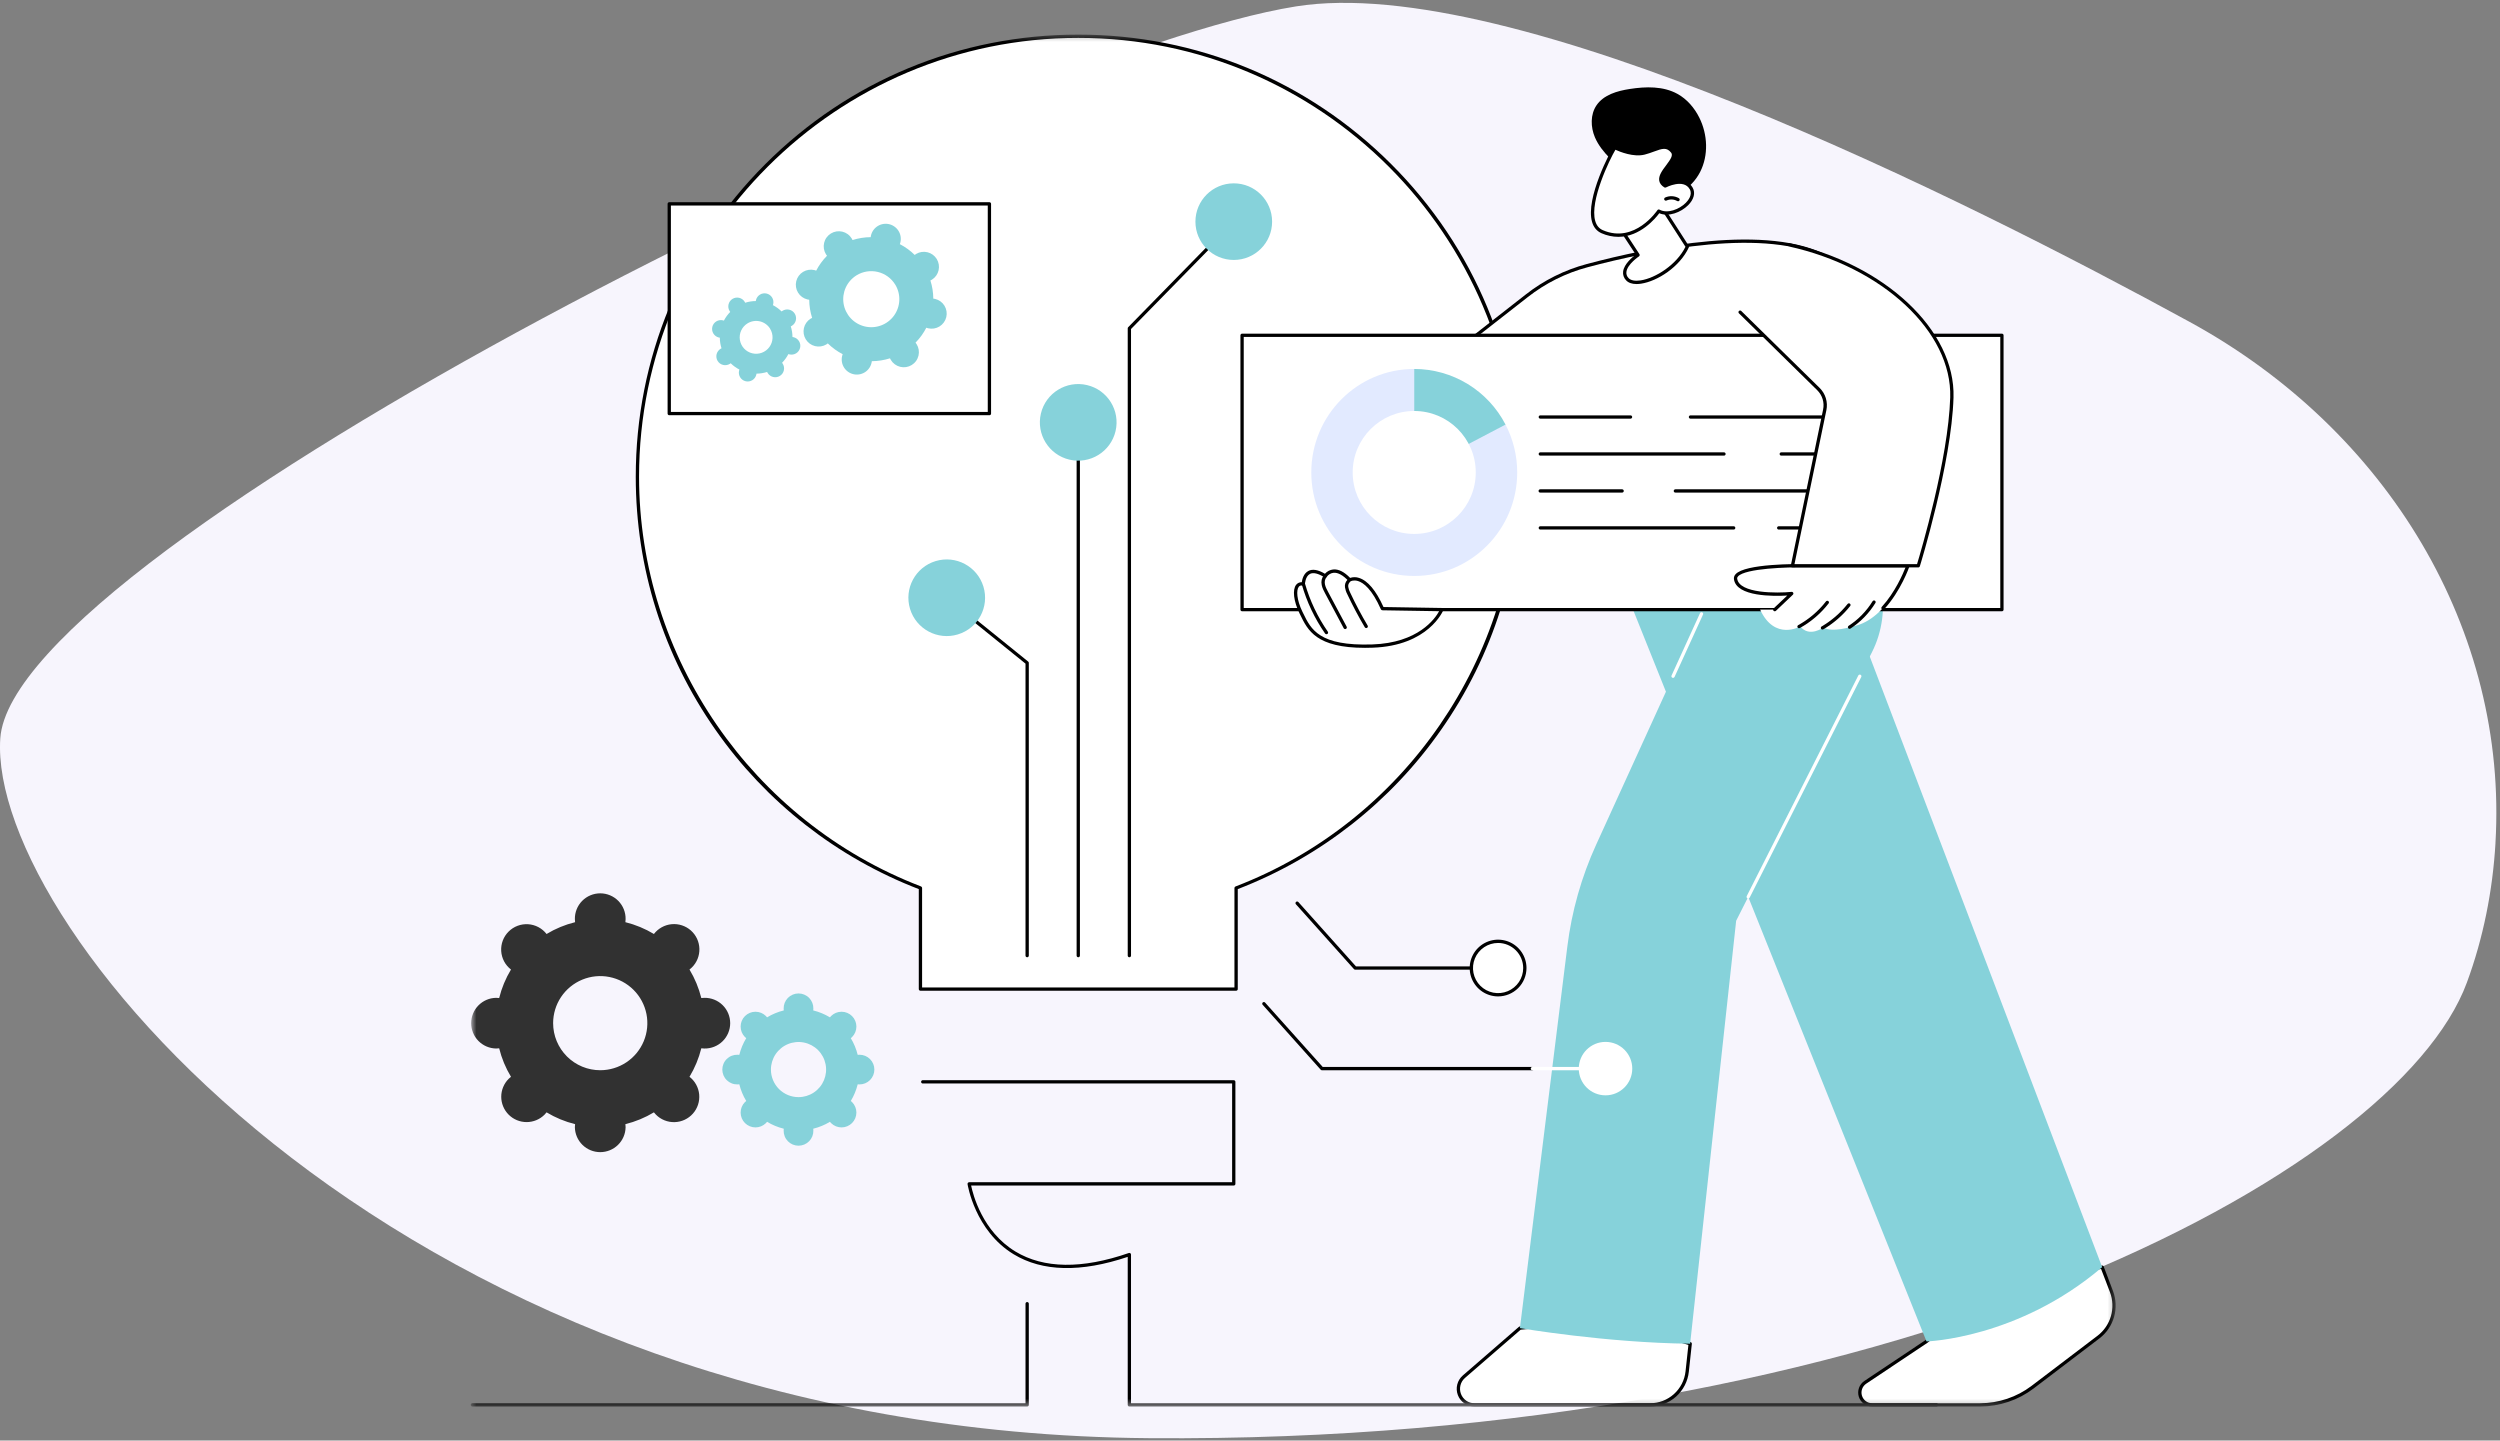 <svg width="328" height="189" viewBox="0 0 328 189" fill="none" xmlns="http://www.w3.org/2000/svg">
<rect x="0" y="0" width="328" height="189" fill="#808080" stroke="none"/>
<path d="M327.404 110.596C329.048 82.772 313.354 56.482 287.294 42.241C257.752 26.092 198.386 -3.693 170.032 0.84C131.415 7.009 1.715 71.814 0.037 96.885C-1.64 121.956 53.344 187.917 150.724 188.688C248.103 189.46 314.423 153.973 323.658 128.902C325.802 123.082 327.036 116.903 327.408 110.6L327.404 110.596Z" fill="#F7F5FD"/>
<mask id="mask0_781_1070" style="mask-type:luminance" maskUnits="userSpaceOnUse" x="61" y="4" width="217" height="181">
<path d="M277.578 4.539H61.757V184.539H277.578V4.539Z" fill="white"/>
</mask>
<g mask="url(#mask0_781_1070)">
<path d="M199.31 62.544C199.31 30.628 173.418 4.755 141.469 4.755C109.52 4.755 83.628 30.624 83.628 62.544C83.628 87.167 99.049 108.183 120.762 116.503V129.768H162.176V116.503C183.89 108.179 199.31 87.167 199.31 62.544Z" fill="white"/>
<path d="M162.176 129.984H120.762C120.705 129.984 120.65 129.961 120.609 129.921C120.569 129.88 120.546 129.825 120.545 129.768V116.651C109.772 112.496 100.485 105.222 93.876 95.76C87.03 85.994 83.411 74.508 83.411 62.544C83.411 47.05 89.451 32.484 100.416 21.527C111.382 10.571 125.961 4.539 141.469 4.539C156.977 4.539 171.556 10.572 182.522 21.527C193.489 32.483 199.529 47.05 199.529 62.544C199.529 74.508 195.911 85.994 189.065 95.76C182.456 105.222 173.169 112.496 162.395 116.651V129.768C162.395 129.797 162.39 129.825 162.378 129.852C162.367 129.878 162.351 129.902 162.331 129.922C162.31 129.942 162.286 129.958 162.259 129.968C162.233 129.979 162.205 129.984 162.176 129.984ZM120.979 129.555H161.959V116.503C161.96 116.459 161.974 116.418 161.999 116.383C162.024 116.348 162.058 116.321 162.098 116.306C184.225 107.823 199.093 86.22 199.093 62.549C199.093 30.801 173.244 4.971 141.469 4.971C109.694 4.971 83.844 30.801 83.844 62.544C83.844 86.214 98.71 107.818 120.84 116.301C120.88 116.316 120.914 116.343 120.939 116.378C120.964 116.413 120.978 116.454 120.979 116.498V129.555Z" fill="black"/>
<path d="M141.469 125.592C141.411 125.592 141.356 125.569 141.315 125.529C141.275 125.488 141.252 125.433 141.252 125.376V56.585C141.252 56.528 141.275 56.472 141.315 56.432C141.356 56.391 141.411 56.369 141.469 56.369C141.526 56.369 141.581 56.391 141.622 56.432C141.663 56.472 141.685 56.528 141.685 56.585V125.376C141.685 125.404 141.68 125.432 141.669 125.459C141.658 125.485 141.642 125.509 141.622 125.529C141.602 125.549 141.578 125.565 141.552 125.576C141.525 125.586 141.497 125.592 141.469 125.592Z" fill="black"/>
<path d="M146.359 56.568C146.997 53.866 145.322 51.159 142.618 50.522C139.914 49.884 137.205 51.557 136.566 54.259C135.928 56.96 137.603 59.667 140.307 60.306C143.011 60.943 145.72 59.27 146.359 56.568Z" fill="#86D2DA"/>
<path d="M134.763 125.592C134.706 125.592 134.651 125.569 134.61 125.529C134.569 125.488 134.547 125.433 134.547 125.376V87.07L124.071 78.611C124.048 78.594 124.028 78.572 124.013 78.546C123.998 78.522 123.989 78.493 123.984 78.465C123.98 78.436 123.983 78.406 123.991 78.377C123.999 78.349 124.012 78.323 124.031 78.3C124.049 78.278 124.072 78.258 124.098 78.245C124.124 78.231 124.152 78.223 124.182 78.221C124.211 78.218 124.24 78.222 124.268 78.231C124.296 78.24 124.322 78.255 124.343 78.275L134.899 86.801C134.924 86.821 134.944 86.847 134.959 86.876C134.972 86.904 134.98 86.937 134.98 86.969V125.377C134.98 125.406 134.974 125.434 134.963 125.46C134.952 125.486 134.936 125.51 134.916 125.529C134.896 125.549 134.872 125.565 134.846 125.576C134.82 125.586 134.791 125.592 134.763 125.592Z" fill="black"/>
<path d="M148.174 125.592C148.145 125.592 148.117 125.587 148.091 125.576C148.065 125.565 148.041 125.549 148.02 125.529C148 125.509 147.984 125.485 147.974 125.459C147.963 125.432 147.957 125.404 147.957 125.376V43.078C147.957 43.05 147.962 43.022 147.973 42.997C147.984 42.97 148 42.947 148.02 42.927L161.715 28.932C161.735 28.91 161.759 28.891 161.785 28.878C161.812 28.866 161.841 28.858 161.871 28.857C161.9 28.856 161.929 28.861 161.957 28.871C161.985 28.882 162.01 28.898 162.031 28.919C162.052 28.939 162.069 28.964 162.08 28.991C162.091 29.019 162.097 29.048 162.096 29.078C162.096 29.107 162.089 29.137 162.077 29.163C162.065 29.19 162.047 29.214 162.025 29.234L148.39 43.166V125.376C148.39 125.433 148.368 125.488 148.327 125.529C148.287 125.569 148.231 125.592 148.174 125.592Z" fill="black"/>
<path d="M125.67 83.236C128.329 82.431 129.832 79.625 129.026 76.969C128.221 74.312 125.413 72.81 122.754 73.615C120.095 74.42 118.592 77.226 119.397 79.883C120.203 82.539 123.011 84.041 125.67 83.236Z" fill="#86D2DA"/>
<path d="M161.871 34.106C164.649 34.106 166.901 31.856 166.901 29.08C166.901 26.304 164.649 24.054 161.871 24.054C159.092 24.054 156.84 26.304 156.84 29.08C156.84 31.856 159.092 34.106 161.871 34.106Z" fill="#86D2DA"/>
<path d="M275.804 166.252C262.242 167.903 252.757 175.996 252.757 175.996L244.729 181.359C243.398 182.245 244.028 184.322 245.629 184.322H259.78C262.269 184.323 264.69 183.508 266.671 182.002L275.335 175.417C276.223 174.742 276.869 173.798 277.176 172.725C277.483 171.653 277.434 170.51 277.037 169.468L275.804 166.252Z" fill="white"/>
<path d="M259.78 184.539H245.629C245.235 184.539 244.851 184.412 244.535 184.177C244.219 183.943 243.987 183.613 243.872 183.237C243.758 182.86 243.768 182.457 243.9 182.087C244.032 181.716 244.281 181.398 244.608 181.18L252.627 175.823C252.992 175.516 262.503 167.653 275.778 166.038C275.826 166.032 275.875 166.042 275.916 166.066C275.958 166.092 275.99 166.13 276.006 166.176L277.23 169.39C277.638 170.476 277.686 171.665 277.367 172.78C277.048 173.896 276.378 174.88 275.458 175.587L266.797 182.178C264.777 183.706 262.314 184.535 259.78 184.539ZM275.663 166.488C262.409 168.161 252.992 176.08 252.898 176.16L252.878 176.176L244.85 181.539C244.6 181.707 244.41 181.95 244.309 182.233C244.209 182.516 244.201 182.824 244.288 183.111C244.376 183.399 244.553 183.65 244.795 183.83C245.036 184.009 245.329 184.106 245.63 184.106H259.78C262.22 184.101 264.592 183.301 266.537 181.829L275.2 175.245C276.048 174.595 276.665 173.689 276.958 172.662C277.252 171.635 277.208 170.54 276.831 169.54L275.663 166.488Z" fill="black"/>
<path d="M239.343 70.454L213.845 78.968L252.758 175.996C252.758 175.996 264.763 175.659 275.805 166.252L239.343 70.454Z" fill="#86D2DA"/>
<path d="M192.066 180.62C190.589 181.899 191.495 184.322 193.444 184.322H216.473C217.683 184.322 218.85 183.875 219.75 183.068C220.651 182.261 221.221 181.15 221.351 179.949L221.745 176.296C210.71 172.909 199.411 174.248 199.411 174.248L192.066 180.62Z" fill="white"/>
<path d="M216.479 184.539H193.449C192.975 184.539 192.512 184.394 192.122 184.124C191.732 183.854 191.434 183.471 191.268 183.027C191.102 182.583 191.076 182.099 191.193 181.64C191.311 181.181 191.566 180.768 191.924 180.457L199.278 174.084C199.311 174.055 199.351 174.037 199.394 174.033C199.508 174.019 210.865 172.727 221.817 176.088C221.866 176.103 221.907 176.134 221.934 176.176C221.962 176.218 221.974 176.268 221.969 176.318L221.575 179.971C221.44 181.227 220.844 182.388 219.903 183.231C218.962 184.074 217.743 184.54 216.479 184.539ZM199.511 174.456L192.208 180.784C191.916 181.037 191.709 181.373 191.614 181.746C191.518 182.12 191.54 182.514 191.675 182.875C191.81 183.237 192.052 183.548 192.369 183.768C192.686 183.988 193.063 184.106 193.449 184.106H216.479C217.636 184.107 218.752 183.681 219.613 182.909C220.474 182.137 221.018 181.074 221.142 179.926L221.519 176.45C211.137 173.312 200.446 174.355 199.511 174.456Z" fill="black"/>
<path d="M245.596 85.581C246.964 82.873 247.38 79.784 246.777 76.812L245.891 72.434L225.808 74.893L209.419 110.813C207.486 115.049 206.211 119.555 205.636 124.174L199.412 174.249C199.412 174.249 210.668 176.176 221.746 176.297L227.784 120.801L245.596 85.581Z" fill="#86D2DA"/>
<path d="M229.365 117.887C229.328 117.888 229.291 117.878 229.258 117.861C229.226 117.843 229.198 117.817 229.179 117.785C229.159 117.754 229.147 117.717 229.146 117.68C229.144 117.643 229.152 117.606 229.168 117.573L243.81 88.624C243.836 88.573 243.881 88.534 243.936 88.516C243.991 88.498 244.051 88.503 244.102 88.529C244.153 88.555 244.192 88.601 244.21 88.655C244.228 88.71 244.223 88.769 244.197 88.82L229.556 117.768C229.538 117.803 229.511 117.833 229.477 117.854C229.443 117.875 229.405 117.886 229.365 117.887Z" fill="white"/>
<path d="M219.505 88.939C219.474 88.939 219.443 88.932 219.415 88.919C219.389 88.908 219.366 88.891 219.346 88.87C219.327 88.849 219.311 88.825 219.302 88.798C219.292 88.771 219.287 88.743 219.288 88.714C219.289 88.686 219.296 88.658 219.307 88.632L223.037 80.458C223.048 80.431 223.064 80.406 223.085 80.386C223.106 80.365 223.13 80.348 223.157 80.338C223.184 80.326 223.214 80.321 223.243 80.322C223.272 80.322 223.301 80.329 223.328 80.341C223.355 80.353 223.379 80.371 223.398 80.392C223.418 80.414 223.433 80.44 223.443 80.467C223.452 80.495 223.456 80.524 223.454 80.554C223.452 80.583 223.444 80.611 223.431 80.638L219.702 88.812C219.684 88.85 219.657 88.882 219.622 88.905C219.587 88.927 219.546 88.939 219.505 88.939Z" fill="white"/>
<path d="M189.77 47.048L200.317 38.806C202.662 36.97 205.354 35.626 208.232 34.855C216.041 32.77 231.905 29.401 239.863 33.839L243.048 47.732L189.77 47.048Z" fill="white"/>
<path d="M243.049 47.949L189.769 47.26C189.725 47.26 189.681 47.245 189.645 47.219C189.608 47.193 189.581 47.156 189.567 47.114C189.553 47.071 189.552 47.025 189.565 46.983C189.577 46.939 189.603 46.901 189.638 46.874L200.187 38.631C202.554 36.774 205.273 35.417 208.18 34.642C216.662 32.379 232.07 29.238 239.974 33.645C240 33.66 240.023 33.68 240.042 33.704C240.06 33.729 240.073 33.757 240.08 33.786L243.263 47.68C243.27 47.712 243.27 47.745 243.263 47.776C243.256 47.808 243.241 47.838 243.221 47.863C243.201 47.889 243.175 47.909 243.146 47.923C243.117 47.937 243.085 47.945 243.052 47.945L243.049 47.949ZM190.388 46.839L242.776 47.512L239.677 33.981C231.879 29.717 216.677 32.825 208.289 35.063C205.438 35.823 202.772 37.154 200.451 38.974L190.388 46.839Z" fill="black"/>
<path d="M262.653 43.992H162.962V79.982H262.653V43.992Z" fill="white"/>
<path d="M262.652 80.198H162.962C162.933 80.198 162.905 80.193 162.879 80.182C162.853 80.171 162.828 80.155 162.808 80.135C162.788 80.115 162.772 80.091 162.761 80.065C162.75 80.038 162.745 80.01 162.745 79.982V43.992C162.745 43.934 162.768 43.879 162.808 43.839C162.849 43.798 162.904 43.775 162.962 43.775H262.652C262.709 43.775 262.764 43.798 262.805 43.839C262.846 43.879 262.868 43.934 262.868 43.992V79.981C262.868 80.009 262.863 80.037 262.852 80.064C262.842 80.091 262.826 80.115 262.806 80.135C262.785 80.155 262.761 80.171 262.735 80.182C262.709 80.193 262.68 80.198 262.652 80.198ZM163.178 79.766H262.438V44.208H163.178V79.766Z" fill="black"/>
<path d="M185.549 61.987V48.407C178.089 48.407 172.042 54.487 172.042 61.987C172.042 69.487 178.089 75.566 185.549 75.566C193.01 75.566 199.057 69.487 199.057 61.987C199.061 59.8 198.536 57.645 197.527 55.705L185.549 61.987Z" fill="white"/>
<path d="M197.524 55.705L185.549 48.407C178.089 48.407 172.042 54.487 172.042 61.987C172.042 69.487 178.089 75.566 185.549 75.566C193.01 75.566 199.057 69.487 199.057 61.987C199.06 59.8 198.534 57.645 197.524 55.705Z" fill="#E2EAFF"/>
<path d="M197.524 55.705C196.389 53.508 194.672 51.667 192.56 50.38C190.449 49.093 188.024 48.41 185.55 48.407V61.987L197.524 55.705Z" fill="#86D2DA"/>
<path d="M185.546 70.052C190.005 70.052 193.619 66.441 193.619 61.987C193.619 57.533 190.005 53.921 185.546 53.921C181.088 53.921 177.473 57.533 177.473 61.987C177.473 66.441 181.088 70.052 185.546 70.052Z" fill="white"/>
<path d="M246.911 54.928H221.789C221.732 54.928 221.677 54.906 221.637 54.865C221.596 54.825 221.573 54.769 221.573 54.712C221.573 54.655 221.596 54.6 221.637 54.559C221.677 54.518 221.732 54.496 221.789 54.496H246.911C246.969 54.496 247.023 54.518 247.064 54.559C247.105 54.6 247.128 54.655 247.128 54.712C247.128 54.769 247.105 54.825 247.064 54.865C247.023 54.906 246.969 54.928 246.911 54.928Z" fill="black"/>
<path d="M213.923 54.928H202.089C202.031 54.928 201.976 54.906 201.935 54.865C201.895 54.825 201.872 54.769 201.872 54.712C201.872 54.655 201.895 54.6 201.935 54.559C201.976 54.518 202.031 54.496 202.089 54.496H213.924C213.982 54.496 214.037 54.518 214.077 54.559C214.118 54.6 214.141 54.655 214.141 54.712C214.141 54.769 214.118 54.825 214.077 54.865C214.037 54.906 213.982 54.928 213.924 54.928H213.923Z" fill="black"/>
<path d="M246.911 59.779H233.703C233.645 59.779 233.591 59.756 233.55 59.715C233.509 59.675 233.486 59.619 233.486 59.562C233.486 59.505 233.509 59.45 233.55 59.41C233.591 59.369 233.645 59.346 233.703 59.346H246.911C246.968 59.346 247.024 59.369 247.064 59.41C247.105 59.45 247.127 59.505 247.127 59.562C247.127 59.619 247.105 59.675 247.064 59.715C247.024 59.756 246.968 59.779 246.911 59.779Z" fill="black"/>
<path d="M226.184 59.779H202.089C202.031 59.779 201.976 59.756 201.935 59.715C201.895 59.675 201.872 59.619 201.872 59.562C201.872 59.505 201.895 59.45 201.935 59.41C201.976 59.369 202.031 59.346 202.089 59.346H226.185C226.242 59.346 226.298 59.369 226.338 59.41C226.379 59.45 226.402 59.505 226.402 59.562C226.402 59.619 226.379 59.675 226.338 59.715C226.298 59.756 226.242 59.779 226.185 59.779H226.184Z" fill="black"/>
<path d="M246.911 64.628H219.822C219.793 64.63 219.763 64.626 219.736 64.616C219.707 64.606 219.682 64.591 219.66 64.57C219.638 64.55 219.621 64.526 219.609 64.499C219.597 64.471 219.592 64.442 219.592 64.412C219.592 64.383 219.597 64.353 219.609 64.326C219.621 64.299 219.638 64.274 219.66 64.254C219.682 64.234 219.707 64.219 219.736 64.208C219.763 64.198 219.793 64.194 219.822 64.196H246.911C246.941 64.194 246.97 64.198 246.998 64.208C247.026 64.219 247.052 64.234 247.073 64.254C247.095 64.274 247.113 64.299 247.124 64.326C247.136 64.353 247.142 64.383 247.142 64.412C247.142 64.442 247.136 64.471 247.124 64.499C247.113 64.526 247.095 64.55 247.073 64.57C247.052 64.591 247.026 64.606 246.998 64.616C246.97 64.626 246.941 64.63 246.911 64.628Z" fill="black"/>
<path d="M212.807 64.628H202.089C202.059 64.63 202.03 64.626 202.002 64.616C201.974 64.606 201.948 64.591 201.926 64.57C201.905 64.55 201.888 64.526 201.876 64.499C201.864 64.471 201.858 64.442 201.858 64.412C201.858 64.383 201.864 64.353 201.876 64.326C201.888 64.299 201.905 64.274 201.926 64.254C201.948 64.234 201.974 64.219 202.002 64.208C202.03 64.198 202.059 64.194 202.089 64.196H212.808C212.838 64.194 212.867 64.198 212.896 64.208C212.923 64.219 212.949 64.234 212.97 64.254C212.992 64.274 213.01 64.299 213.021 64.326C213.033 64.353 213.039 64.383 213.039 64.412C213.039 64.442 213.033 64.471 213.021 64.499C213.01 64.526 212.992 64.55 212.97 64.57C212.949 64.591 212.923 64.606 212.896 64.616C212.867 64.626 212.838 64.63 212.808 64.628H212.807Z" fill="black"/>
<path d="M246.911 69.478H233.366C233.309 69.478 233.253 69.456 233.213 69.415C233.172 69.374 233.15 69.319 233.15 69.262C233.15 69.205 233.172 69.149 233.213 69.109C233.253 69.068 233.309 69.045 233.366 69.045H246.911C246.968 69.045 247.023 69.068 247.064 69.109C247.104 69.149 247.127 69.205 247.127 69.262C247.127 69.319 247.104 69.374 247.064 69.415C247.023 69.456 246.968 69.478 246.911 69.478Z" fill="black"/>
<path d="M227.457 69.478H202.089C202.031 69.478 201.976 69.456 201.935 69.415C201.895 69.374 201.872 69.319 201.872 69.262C201.872 69.205 201.895 69.149 201.935 69.109C201.976 69.068 202.031 69.045 202.089 69.045H227.458C227.515 69.045 227.571 69.068 227.611 69.109C227.652 69.149 227.675 69.205 227.675 69.262C227.675 69.319 227.652 69.374 227.611 69.415C227.571 69.456 227.515 69.478 227.458 69.478H227.457Z" fill="black"/>
<path d="M189.156 79.981C189.156 79.981 187.375 84.526 180.044 84.767C172.712 85.008 171.745 82.536 170.691 80.366C169.636 78.195 169.786 76.356 170.993 76.628C170.993 76.628 171.084 73.781 173.889 75.566C173.889 75.566 174.972 73.824 177.088 76.086C177.088 76.086 179.14 74.822 181.373 79.855L189.156 79.981Z" fill="white"/>
<path d="M179.088 84.997C172.689 84.997 171.576 82.696 170.588 80.653L170.49 80.456C169.717 78.867 169.544 77.364 170.058 76.718C170.145 76.609 170.257 76.521 170.385 76.463C170.513 76.405 170.653 76.378 170.793 76.385C170.848 75.998 171.033 75.242 171.656 74.91C172.204 74.62 172.935 74.743 173.832 75.277C174.109 74.959 174.496 74.758 174.915 74.713C175.604 74.644 176.353 75.017 177.137 75.821C177.514 75.692 177.923 75.692 178.3 75.821C179.446 76.176 180.526 77.461 181.512 79.641L189.159 79.766C189.194 79.766 189.228 79.776 189.259 79.793C189.29 79.81 189.316 79.834 189.335 79.864C189.354 79.892 189.367 79.925 189.371 79.96C189.375 79.994 189.37 80.029 189.358 80.061C189.339 80.108 187.44 84.742 180.05 84.979C179.718 84.998 179.396 84.997 179.088 84.997ZM170.765 76.815C170.695 76.812 170.626 76.826 170.562 76.856C170.499 76.886 170.444 76.931 170.401 76.986C170.058 77.419 170.114 78.685 170.883 80.269L170.982 80.466C172.008 82.586 173.069 84.776 180.039 84.55C186.068 84.353 188.274 81.177 188.815 80.191L181.372 80.07C181.33 80.069 181.289 80.057 181.254 80.034C181.219 80.011 181.191 79.979 181.174 79.941C179.993 77.279 178.891 76.455 178.174 76.233C177.583 76.05 177.205 76.266 177.201 76.268C177.158 76.294 177.108 76.305 177.059 76.298C177.009 76.291 176.964 76.268 176.929 76.231C176.216 75.468 175.537 75.097 174.961 75.15C174.782 75.17 174.611 75.228 174.457 75.32C174.302 75.412 174.17 75.536 174.068 75.684C174.038 75.731 173.989 75.765 173.935 75.777C173.879 75.79 173.821 75.781 173.773 75.751C172.952 75.229 172.296 75.073 171.863 75.299C171.248 75.623 171.209 76.627 171.209 76.638C171.208 76.669 171.2 76.701 171.185 76.729C171.171 76.757 171.15 76.782 171.125 76.801C171.1 76.82 171.071 76.834 171.04 76.841C171.009 76.848 170.977 76.848 170.946 76.841C170.887 76.826 170.826 76.819 170.765 76.818V76.815Z" fill="black"/>
<path d="M179.249 82.405C179.211 82.405 179.174 82.395 179.142 82.376C179.109 82.358 179.082 82.331 179.062 82.299C178.23 80.895 177.455 79.433 176.762 77.955C176.613 77.674 176.511 77.37 176.461 77.056C176.435 76.876 176.451 76.693 176.509 76.52C176.566 76.348 176.664 76.192 176.793 76.064C176.815 76.044 176.839 76.029 176.866 76.019C176.893 76.009 176.922 76.004 176.951 76.005C176.98 76.006 177.008 76.014 177.035 76.026C177.061 76.038 177.084 76.055 177.104 76.077C177.123 76.099 177.138 76.124 177.147 76.151C177.156 76.179 177.161 76.208 177.158 76.237C177.156 76.266 177.148 76.293 177.135 76.319C177.122 76.345 177.104 76.368 177.082 76.387C177.004 76.469 176.947 76.568 176.914 76.676C176.881 76.784 176.873 76.897 176.892 77.009C176.937 77.275 177.025 77.533 177.154 77.771C177.843 79.237 178.609 80.686 179.435 82.078C179.464 82.127 179.472 82.186 179.457 82.241C179.443 82.297 179.408 82.344 179.359 82.373C179.326 82.393 179.288 82.405 179.249 82.405Z" fill="black"/>
<path d="M176.492 82.538C176.452 82.539 176.412 82.529 176.378 82.509C176.343 82.489 176.314 82.46 176.295 82.424L173.857 77.853C173.675 77.511 173.487 77.158 173.408 76.756C173.309 76.276 173.408 75.822 173.668 75.507C173.706 75.466 173.758 75.44 173.814 75.436C173.869 75.432 173.925 75.449 173.968 75.485C174.011 75.52 174.039 75.571 174.045 75.627C174.052 75.683 174.036 75.738 174.002 75.783C173.828 75.993 173.764 76.326 173.833 76.668C173.902 77.01 174.072 77.332 174.239 77.646L176.678 82.216C176.691 82.241 176.7 82.268 176.703 82.297C176.706 82.326 176.703 82.355 176.695 82.382C176.687 82.409 176.673 82.435 176.654 82.457C176.636 82.479 176.614 82.497 176.589 82.51C176.559 82.527 176.526 82.537 176.492 82.538Z" fill="black"/>
<path d="M174.031 83.213C173.996 83.213 173.961 83.205 173.931 83.189C173.899 83.173 173.873 83.15 173.853 83.121C172.482 81.147 171.445 78.961 170.786 76.651C170.778 76.623 170.775 76.594 170.779 76.566C170.782 76.538 170.791 76.511 170.804 76.486C170.818 76.461 170.837 76.439 170.859 76.421C170.882 76.404 170.907 76.391 170.935 76.383C170.99 76.368 171.049 76.375 171.099 76.402C171.149 76.43 171.186 76.477 171.203 76.532C171.849 78.796 172.865 80.939 174.208 82.874C174.241 82.921 174.253 82.979 174.244 83.035C174.233 83.092 174.201 83.142 174.154 83.175C174.118 83.199 174.075 83.213 174.031 83.213Z" fill="black"/>
<path d="M250.319 74.221C250.319 74.221 247.858 81.335 243.049 82.188C243.049 82.188 240.375 83.056 239.229 82.321C239.229 82.321 237.401 83.687 236.193 82.188C236.193 82.188 232.846 84.132 230.927 79.981H232.848L235.078 77.872C235.078 77.872 228.053 78.561 227.706 75.953C227.457 74.084 236.689 74.22 236.689 74.22L250.319 74.221Z" fill="white"/>
<path d="M232.849 80.199C232.819 80.199 232.79 80.193 232.763 80.181C232.736 80.169 232.711 80.152 232.691 80.13C232.672 80.11 232.656 80.085 232.646 80.059C232.636 80.032 232.632 80.004 232.632 79.976C232.633 79.947 232.64 79.92 232.651 79.894C232.663 79.868 232.679 79.844 232.7 79.825L234.488 78.135C232.725 78.239 227.802 78.315 227.492 75.983C227.478 75.867 227.49 75.748 227.527 75.637C227.564 75.526 227.625 75.424 227.706 75.34C228.96 73.93 235.905 73.993 236.693 74.006H250.319C250.354 74.006 250.388 74.014 250.419 74.03C250.449 74.045 250.476 74.068 250.496 74.096C250.516 74.124 250.529 74.157 250.534 74.191C250.539 74.225 250.535 74.26 250.524 74.293C250.478 74.425 249.384 77.548 247.209 79.917C247.17 79.959 247.115 79.984 247.058 79.987C247 79.989 246.944 79.968 246.902 79.929C246.859 79.89 246.834 79.835 246.832 79.778C246.83 79.72 246.85 79.664 246.89 79.622C248.628 77.728 249.682 75.266 250.006 74.436H236.689C234.6 74.406 228.98 74.558 228.026 75.626C227.986 75.663 227.956 75.709 227.937 75.76C227.919 75.812 227.912 75.867 227.919 75.921C228.18 77.888 233.159 77.839 235.055 77.653C235.1 77.649 235.145 77.659 235.183 77.682C235.223 77.704 235.253 77.738 235.273 77.779C235.291 77.82 235.297 77.866 235.288 77.91C235.28 77.954 235.257 77.995 235.224 78.026L233.002 80.139C232.961 80.179 232.906 80.2 232.849 80.199Z" fill="black"/>
<path d="M236.034 82.423C235.986 82.424 235.939 82.408 235.901 82.378C235.862 82.349 235.835 82.308 235.823 82.261C235.811 82.215 235.815 82.165 235.834 82.121C235.853 82.077 235.887 82.04 235.929 82.017C237.342 81.237 238.581 80.177 239.571 78.903C239.607 78.858 239.659 78.829 239.716 78.821C239.773 78.814 239.83 78.829 239.876 78.865C239.898 78.882 239.917 78.903 239.931 78.928C239.945 78.953 239.954 78.98 239.958 79.008C239.961 79.036 239.96 79.065 239.952 79.092C239.945 79.12 239.932 79.145 239.914 79.167C238.889 80.488 237.606 81.587 236.142 82.397C236.109 82.415 236.072 82.424 236.034 82.423Z" fill="black"/>
<path d="M239.106 82.596C239.059 82.596 239.012 82.581 238.975 82.552C238.937 82.523 238.91 82.483 238.898 82.437C238.885 82.391 238.888 82.343 238.906 82.299C238.923 82.255 238.955 82.218 238.995 82.194C240.303 81.428 241.458 80.428 242.403 79.243C242.42 79.22 242.442 79.201 242.467 79.186C242.492 79.171 242.52 79.162 242.549 79.158C242.578 79.154 242.607 79.157 242.635 79.164C242.663 79.172 242.689 79.186 242.711 79.203C242.734 79.222 242.753 79.244 242.767 79.269C242.781 79.295 242.789 79.323 242.792 79.352C242.795 79.38 242.792 79.41 242.783 79.437C242.775 79.465 242.76 79.49 242.742 79.513C241.764 80.74 240.569 81.776 239.215 82.571C239.182 82.589 239.144 82.598 239.106 82.596Z" fill="black"/>
<path d="M242.658 82.502C242.612 82.501 242.568 82.486 242.532 82.457C242.496 82.43 242.469 82.391 242.457 82.348C242.443 82.305 242.444 82.258 242.459 82.215C242.474 82.172 242.502 82.135 242.539 82.109C243.815 81.279 244.889 80.176 245.685 78.88C245.7 78.855 245.719 78.834 245.742 78.818C245.765 78.801 245.791 78.789 245.819 78.782C245.847 78.775 245.876 78.774 245.904 78.778C245.932 78.783 245.959 78.793 245.983 78.808C246.008 78.823 246.029 78.842 246.045 78.865C246.062 78.888 246.074 78.914 246.081 78.942C246.088 78.97 246.089 78.998 246.084 79.026C246.08 79.054 246.07 79.082 246.055 79.106C245.225 80.457 244.105 81.606 242.776 82.472C242.74 82.493 242.699 82.504 242.658 82.502Z" fill="black"/>
<path d="M235.168 74.231H251.676C251.676 74.231 255.823 60.876 256.083 52.145C256.344 43.414 247.151 34.843 234.699 32.113L228.3 40.95L238.575 51.036C238.933 51.388 239.197 51.823 239.343 52.303C239.489 52.782 239.512 53.291 239.41 53.782L235.168 74.231Z" fill="white"/>
<path d="M251.677 74.447H235.168C235.136 74.447 235.105 74.44 235.076 74.426C235.047 74.412 235.021 74.391 235.001 74.367C234.981 74.341 234.966 74.312 234.958 74.281C234.951 74.25 234.95 74.218 234.957 74.186L239.19 53.738C239.286 53.283 239.265 52.811 239.129 52.365C238.994 51.92 238.748 51.516 238.415 51.19L228.146 41.105C228.107 41.064 228.085 41.01 228.085 40.954C228.085 40.897 228.108 40.843 228.147 40.803C228.187 40.762 228.24 40.739 228.297 40.738C228.353 40.737 228.408 40.758 228.449 40.796L238.724 50.883C239.109 51.259 239.393 51.725 239.55 52.239C239.706 52.754 239.731 53.3 239.62 53.826L235.435 74.014H251.517C251.973 72.508 255.625 60.244 255.868 52.138C256.125 43.55 247.008 35.032 234.653 32.324C234.626 32.318 234.599 32.306 234.576 32.29C234.553 32.274 234.533 32.253 234.517 32.229C234.502 32.206 234.492 32.179 234.486 32.151C234.481 32.123 234.482 32.094 234.488 32.066C234.494 32.038 234.505 32.012 234.522 31.989C234.538 31.966 234.559 31.946 234.582 31.93C234.607 31.915 234.633 31.905 234.661 31.899C234.689 31.894 234.718 31.895 234.746 31.901C247.297 34.655 256.564 43.358 256.301 52.151C256.042 60.811 251.925 74.161 251.884 74.295C251.87 74.339 251.843 74.377 251.805 74.404C251.768 74.432 251.723 74.447 251.677 74.447Z" fill="black"/>
<path d="M209.252 18.014C208.683 16.669 208.641 15.027 209.462 13.817C210.399 12.435 212.179 11.928 213.83 11.673C215.939 11.344 218.213 11.288 220.081 12.318C221.339 13.011 222.311 14.154 222.951 15.438C224.053 17.647 224.176 20.379 223.05 22.574C221.924 24.77 219.481 26.294 217.017 26.115C215.125 25.975 213.334 24.749 212.507 23.044C212.032 22.061 212.007 21.555 211.227 20.769C210.447 19.983 209.696 19.061 209.252 18.014Z" fill="black"/>
<path d="M212.085 29.122C212.189 29.33 214.913 33.461 214.913 33.461C214.913 33.461 212.237 35.231 213.499 36.624C214.761 38.017 219.761 35.856 221.381 32.368L217.369 26.124L212.085 29.122Z" fill="white"/>
<path d="M214.715 37.267C214.107 37.267 213.632 37.099 213.337 36.77C213.191 36.619 213.081 36.437 213.014 36.238C212.948 36.039 212.927 35.828 212.954 35.62C213.077 34.636 214.178 33.729 214.616 33.406C214.052 32.551 211.987 29.414 211.889 29.218C211.864 29.169 211.859 29.112 211.875 29.059C211.892 29.006 211.928 28.962 211.976 28.934L217.259 25.936C217.308 25.909 217.365 25.901 217.419 25.914C217.472 25.927 217.519 25.961 217.549 26.007L221.562 32.251C221.581 32.282 221.593 32.317 221.595 32.353C221.598 32.389 221.591 32.426 221.575 32.459C220.385 35.023 217.46 36.891 215.319 37.218C215.119 37.249 214.918 37.266 214.715 37.267ZM212.384 29.202C212.778 29.828 214.15 31.912 215.093 33.343C215.124 33.391 215.134 33.448 215.122 33.504C215.111 33.558 215.079 33.607 215.032 33.639C215.017 33.648 213.51 34.66 213.385 35.671C213.366 35.817 213.381 35.965 213.428 36.105C213.476 36.244 213.554 36.371 213.658 36.475C213.945 36.79 214.511 36.9 215.254 36.787C217.209 36.492 219.986 34.727 221.133 32.38L217.293 26.41L212.384 29.202Z" fill="black"/>
<path d="M217.63 27.701C217.63 27.701 214.608 32.297 210.215 30.405C206.79 28.93 211.313 20.176 211.865 19.371C211.865 19.371 214.09 20.5 215.742 20.077C217.394 19.653 218.478 18.712 219.42 19.889C220.362 21.065 216.475 23.159 218.478 24.406C218.478 24.406 220.975 23.088 221.893 24.736C222.812 26.383 219.467 28.712 217.63 27.701Z" fill="white"/>
<path d="M212.321 31.075C211.566 31.07 210.82 30.91 210.129 30.604C209.508 30.335 209.086 29.835 208.878 29.116C207.983 26.008 211.349 19.737 211.686 19.248C211.716 19.205 211.76 19.174 211.811 19.161C211.862 19.148 211.916 19.154 211.963 19.178C211.985 19.189 214.137 20.26 215.689 19.867C216.083 19.76 216.471 19.632 216.852 19.483C217.894 19.096 218.795 18.761 219.59 19.753C220.109 20.402 219.517 21.193 218.943 21.957C218.496 22.553 218.034 23.169 218.125 23.649C218.159 23.837 218.28 24.003 218.493 24.156C219.461 23.684 221.306 23.24 222.082 24.63C222.462 25.31 222.241 26.164 221.491 26.915C220.539 27.871 218.898 28.496 217.698 27.976C217.217 28.625 215.205 31.075 212.321 31.075ZM211.944 19.648C211.206 20.871 208.537 26.364 209.295 28.993C209.467 29.59 209.796 29.986 210.301 30.203C214.478 32.002 217.42 27.623 217.449 27.579C217.479 27.534 217.525 27.501 217.578 27.488C217.631 27.475 217.687 27.482 217.735 27.509C218.753 28.069 220.318 27.477 221.181 26.607C221.47 26.311 222.102 25.56 221.699 24.836C220.893 23.391 218.597 24.58 218.574 24.592C218.541 24.61 218.503 24.619 218.465 24.617C218.427 24.616 218.39 24.605 218.358 24.585C217.98 24.349 217.756 24.06 217.693 23.723C217.569 23.056 218.087 22.363 218.591 21.694C219.174 20.915 219.536 20.379 219.246 20.021C218.673 19.306 218.112 19.472 216.997 19.887C216.603 20.039 216.2 20.171 215.792 20.28C214.343 20.66 212.517 19.911 211.944 19.648Z" fill="black"/>
<path d="M220.157 26.407C220.119 26.407 220.081 26.397 220.048 26.377C219.837 26.256 219.599 26.186 219.355 26.174C219.111 26.162 218.868 26.209 218.646 26.31C218.621 26.321 218.592 26.328 218.564 26.329C218.535 26.331 218.507 26.326 218.48 26.316C218.453 26.306 218.429 26.291 218.408 26.272C218.387 26.253 218.37 26.229 218.358 26.203C218.346 26.178 218.34 26.15 218.338 26.121C218.337 26.093 218.342 26.064 218.352 26.038C218.362 26.011 218.376 25.987 218.396 25.966C218.415 25.945 218.438 25.928 218.464 25.916C218.75 25.786 219.063 25.726 219.377 25.742C219.69 25.757 219.996 25.847 220.267 26.003C220.308 26.028 220.34 26.064 220.358 26.108C220.375 26.152 220.378 26.201 220.366 26.247C220.353 26.292 220.326 26.332 220.288 26.361C220.251 26.39 220.205 26.405 220.157 26.406V26.407Z" fill="black"/>
<path d="M129.811 26.745H87.806V54.262H129.811V26.745Z" fill="white"/>
<path d="M129.812 54.478H87.805C87.777 54.478 87.749 54.472 87.723 54.462C87.696 54.451 87.672 54.435 87.652 54.415C87.632 54.395 87.616 54.371 87.605 54.344C87.594 54.318 87.589 54.29 87.589 54.262V26.744C87.589 26.687 87.612 26.632 87.653 26.592C87.693 26.551 87.748 26.528 87.805 26.528H129.812C129.869 26.528 129.924 26.551 129.965 26.592C130.005 26.632 130.028 26.687 130.028 26.744V54.262C130.028 54.29 130.023 54.318 130.012 54.344C130.001 54.371 129.985 54.395 129.965 54.415C129.945 54.435 129.921 54.451 129.895 54.462C129.868 54.472 129.84 54.478 129.812 54.478ZM88.022 54.045H129.595V26.965H88.022V54.045Z" fill="black"/>
<path d="M108.364 33.358C108.407 33.427 108.453 33.492 108.504 33.555C107.936 34.131 107.457 34.789 107.085 35.507C107.009 35.478 106.932 35.454 106.854 35.435C106.601 35.374 106.339 35.364 106.082 35.405C105.825 35.446 105.578 35.537 105.356 35.673C105.134 35.809 104.941 35.987 104.789 36.198C104.636 36.408 104.526 36.647 104.466 36.9C104.405 37.153 104.395 37.415 104.436 37.672C104.477 37.929 104.568 38.175 104.704 38.396C104.84 38.618 105.019 38.811 105.229 38.964C105.44 39.116 105.679 39.226 105.932 39.286C106.01 39.305 106.089 39.318 106.169 39.327C106.176 40.135 106.304 40.937 106.549 41.707C106.476 41.741 106.405 41.778 106.335 41.819C105.899 42.099 105.59 42.539 105.474 43.045C105.359 43.55 105.446 44.081 105.718 44.523C105.989 44.964 106.423 45.282 106.926 45.408C107.43 45.534 107.962 45.457 108.41 45.195C108.478 45.152 108.544 45.106 108.607 45.055C109.183 45.622 109.841 46.099 110.559 46.471C110.531 46.546 110.507 46.623 110.488 46.701C110.425 46.964 110.416 47.236 110.462 47.503C110.508 47.769 110.609 48.023 110.757 48.249C110.905 48.475 111.098 48.669 111.323 48.817C111.549 48.966 111.803 49.067 112.07 49.114C112.336 49.161 112.609 49.153 112.872 49.091C113.135 49.029 113.383 48.913 113.6 48.752C113.817 48.59 113.998 48.386 114.133 48.152C114.268 47.917 114.353 47.658 114.384 47.389C115.192 47.383 115.995 47.255 116.766 47.011C116.799 47.084 116.837 47.155 116.878 47.223C117.013 47.448 117.191 47.643 117.402 47.798C117.613 47.954 117.853 48.066 118.107 48.128C118.361 48.19 118.626 48.201 118.884 48.161C119.143 48.12 119.392 48.029 119.615 47.892C119.838 47.755 120.032 47.576 120.185 47.363C120.339 47.151 120.448 46.91 120.508 46.655C120.567 46.401 120.576 46.136 120.533 45.878C120.49 45.62 120.396 45.373 120.257 45.152C120.214 45.083 120.168 45.017 120.117 44.955C120.685 44.377 121.162 43.717 121.533 42.998C121.608 43.026 121.685 43.05 121.763 43.07C122.275 43.192 122.814 43.106 123.262 42.831C123.71 42.556 124.03 42.115 124.153 41.604C124.275 41.094 124.189 40.555 123.914 40.108C123.639 39.66 123.197 39.34 122.686 39.218C122.607 39.199 122.528 39.186 122.448 39.178C122.442 38.369 122.314 37.567 122.069 36.797C122.142 36.763 122.213 36.726 122.282 36.685C122.719 36.405 123.028 35.965 123.144 35.459C123.259 34.954 123.172 34.423 122.901 33.982C122.629 33.54 122.195 33.222 121.692 33.096C121.188 32.971 120.656 33.047 120.208 33.309C120.14 33.352 120.074 33.399 120.011 33.449C119.435 32.882 118.777 32.405 118.059 32.033C118.087 31.958 118.111 31.881 118.13 31.803C118.193 31.54 118.202 31.268 118.156 31.001C118.109 30.735 118.01 30.481 117.861 30.255C117.713 30.029 117.52 29.836 117.294 29.687C117.068 29.538 116.815 29.437 116.549 29.39C116.282 29.343 116.009 29.351 115.746 29.413C115.483 29.475 115.235 29.591 115.018 29.753C114.801 29.914 114.62 30.118 114.485 30.353C114.35 30.587 114.265 30.846 114.234 31.115C113.426 31.122 112.623 31.249 111.852 31.493C111.818 31.421 111.781 31.35 111.739 31.281C111.603 31.059 111.424 30.867 111.213 30.715C111.002 30.562 110.763 30.453 110.51 30.393C110.257 30.333 109.994 30.323 109.737 30.364C109.48 30.406 109.234 30.497 109.012 30.634C108.791 30.77 108.598 30.949 108.446 31.16C108.293 31.37 108.184 31.609 108.124 31.862C108.064 32.115 108.054 32.377 108.095 32.634C108.137 32.891 108.228 33.137 108.364 33.358ZM117.449 37.327C117.829 37.947 118.018 38.666 117.99 39.393C117.962 40.12 117.719 40.822 117.292 41.411C116.864 42 116.272 42.449 115.589 42.701C114.906 42.953 114.163 42.998 113.455 42.828C112.747 42.659 112.105 42.284 111.611 41.75C111.116 41.216 110.791 40.548 110.677 39.83C110.562 39.111 110.664 38.376 110.968 37.714C111.272 37.054 111.766 36.498 112.386 36.117C113.218 35.608 114.218 35.45 115.166 35.677C116.115 35.904 116.935 36.498 117.446 37.328L117.449 37.327Z" fill="#86D2DA"/>
<path d="M95.724 40.808C95.748 40.848 95.775 40.886 95.805 40.923C95.473 41.261 95.193 41.646 94.975 42.066C94.931 42.049 94.887 42.035 94.841 42.025C94.544 41.957 94.231 42.01 93.972 42.171C93.713 42.332 93.528 42.589 93.457 42.886C93.386 43.182 93.434 43.495 93.593 43.756C93.75 44.017 94.005 44.205 94.301 44.28C94.347 44.291 94.393 44.298 94.44 44.303C94.444 44.777 94.519 45.246 94.662 45.697C94.619 45.717 94.577 45.739 94.537 45.763C94.407 45.843 94.294 45.948 94.205 46.071C94.115 46.194 94.051 46.334 94.015 46.482C93.98 46.63 93.974 46.783 93.998 46.934C94.022 47.084 94.075 47.229 94.155 47.359C94.235 47.488 94.339 47.601 94.463 47.691C94.586 47.78 94.726 47.845 94.874 47.88C95.023 47.916 95.177 47.921 95.327 47.897C95.478 47.873 95.622 47.82 95.752 47.74C95.792 47.715 95.831 47.687 95.867 47.659C96.205 47.99 96.59 48.27 97.011 48.487C96.994 48.531 96.98 48.576 96.969 48.622C96.897 48.921 96.948 49.236 97.108 49.499C97.269 49.761 97.528 49.948 97.828 50.02C98.127 50.092 98.443 50.041 98.705 49.88C98.968 49.719 99.156 49.461 99.227 49.162C99.238 49.116 99.246 49.069 99.251 49.022C99.725 49.019 100.194 48.944 100.646 48.8C100.665 48.844 100.688 48.885 100.712 48.926C100.791 49.058 100.894 49.173 101.018 49.265C101.142 49.356 101.282 49.423 101.432 49.46C101.581 49.496 101.737 49.504 101.889 49.48C102.041 49.456 102.186 49.402 102.317 49.322C102.449 49.241 102.563 49.136 102.653 49.011C102.742 48.886 102.807 48.745 102.841 48.595C102.876 48.445 102.88 48.29 102.854 48.138C102.828 47.986 102.772 47.842 102.69 47.712C102.665 47.672 102.638 47.633 102.608 47.597C102.94 47.259 103.22 46.874 103.438 46.454C103.482 46.471 103.527 46.484 103.573 46.496C103.721 46.532 103.875 46.537 104.025 46.513C104.176 46.489 104.321 46.436 104.45 46.356C104.58 46.277 104.693 46.172 104.782 46.048C104.872 45.925 104.936 45.785 104.972 45.637C105.007 45.489 105.013 45.336 104.989 45.185C104.965 45.035 104.912 44.891 104.832 44.761C104.752 44.631 104.647 44.518 104.524 44.429C104.4 44.339 104.26 44.275 104.112 44.24C104.066 44.229 104.02 44.221 103.973 44.216C103.97 43.743 103.895 43.273 103.751 42.822C103.794 42.803 103.836 42.781 103.876 42.756C104.009 42.678 104.124 42.574 104.216 42.45C104.308 42.327 104.374 42.187 104.411 42.037C104.448 41.888 104.454 41.733 104.431 41.581C104.407 41.429 104.354 41.283 104.273 41.152C104.192 41.021 104.087 40.907 103.962 40.817C103.836 40.728 103.695 40.664 103.545 40.629C103.395 40.594 103.239 40.59 103.088 40.616C102.936 40.642 102.791 40.698 102.661 40.78C102.621 40.805 102.582 40.832 102.546 40.862C102.209 40.53 101.824 40.25 101.403 40.033C101.42 39.989 101.433 39.944 101.445 39.898C101.511 39.6 101.459 39.289 101.297 39.03C101.136 38.771 100.879 38.586 100.582 38.515C100.285 38.444 99.972 38.492 99.712 38.65C99.45 38.808 99.262 39.062 99.187 39.358C99.176 39.404 99.168 39.45 99.163 39.498C98.689 39.501 98.219 39.576 97.767 39.72C97.749 39.677 97.727 39.635 97.702 39.595C97.623 39.465 97.518 39.352 97.395 39.263C97.271 39.174 97.132 39.109 96.983 39.074C96.835 39.038 96.681 39.032 96.531 39.056C96.38 39.08 96.236 39.133 96.106 39.213C95.976 39.293 95.863 39.397 95.774 39.52C95.684 39.644 95.62 39.783 95.584 39.931C95.548 40.079 95.543 40.233 95.566 40.383C95.59 40.534 95.644 40.678 95.724 40.808ZM101.04 43.133C101.263 43.496 101.373 43.917 101.357 44.343C101.341 44.769 101.198 45.18 100.948 45.525C100.698 45.87 100.351 46.133 99.951 46.281C99.551 46.429 99.116 46.455 98.701 46.355C98.287 46.257 97.91 46.037 97.621 45.724C97.331 45.412 97.141 45.02 97.073 44.599C97.006 44.179 97.066 43.747 97.244 43.361C97.422 42.974 97.711 42.648 98.075 42.425C98.316 42.276 98.584 42.177 98.864 42.132C99.144 42.087 99.43 42.098 99.706 42.163C99.982 42.229 100.242 42.349 100.471 42.515C100.701 42.681 100.895 42.891 101.044 43.133H101.04Z" fill="#86D2DA"/>
<path d="M82.079 147.892C82.078 147.758 82.069 147.623 82.052 147.489C83.37 147.162 84.631 146.64 85.793 145.94C85.875 146.047 85.965 146.148 86.059 146.244C86.38 146.567 86.763 146.82 87.186 146.988C87.608 147.157 88.061 147.237 88.516 147.224C88.97 147.211 89.417 147.105 89.829 146.912C90.241 146.719 90.61 146.445 90.911 146.104C91.213 145.764 91.441 145.366 91.582 144.934C91.724 144.502 91.775 144.045 91.733 143.593C91.691 143.14 91.556 142.701 91.338 142.303C91.119 141.904 90.821 141.554 90.462 141.276C91.162 140.114 91.685 138.854 92.011 137.538C92.146 137.556 92.28 137.565 92.415 137.566C92.857 137.573 93.296 137.493 93.706 137.329C94.117 137.165 94.491 136.922 94.806 136.612C95.121 136.303 95.371 135.933 95.542 135.526C95.713 135.119 95.801 134.682 95.801 134.241C95.801 133.799 95.713 133.362 95.542 132.955C95.371 132.547 95.121 132.178 94.806 131.869C94.491 131.559 94.117 131.316 93.706 131.152C93.296 130.988 92.857 130.908 92.415 130.915C92.28 130.916 92.146 130.925 92.011 130.942C91.685 129.626 91.162 128.366 90.462 127.204C90.568 127.121 90.67 127.032 90.766 126.938C91.092 126.618 91.348 126.235 91.52 125.812C91.691 125.389 91.773 124.935 91.761 124.479C91.749 124.023 91.644 123.574 91.451 123.16C91.258 122.747 90.982 122.378 90.64 122.075C90.298 121.773 89.897 121.544 89.463 121.403C89.029 121.262 88.57 121.211 88.115 121.255C87.661 121.299 87.22 121.435 86.821 121.656C86.421 121.877 86.072 122.178 85.793 122.54C84.631 121.84 83.37 121.318 82.052 120.991C82.069 120.857 82.078 120.722 82.079 120.588C82.087 120.146 82.006 119.707 81.842 119.297C81.678 118.888 81.434 118.514 81.125 118.199C80.815 117.884 80.446 117.634 80.038 117.464C79.63 117.293 79.193 117.205 78.751 117.205C78.309 117.205 77.871 117.293 77.464 117.464C77.056 117.634 76.687 117.884 76.377 118.199C76.067 118.514 75.823 118.888 75.66 119.297C75.496 119.707 75.415 120.146 75.423 120.588C75.423 120.723 75.433 120.857 75.451 120.991C74.133 121.317 72.871 121.839 71.709 122.54C71.42 122.167 71.055 121.859 70.637 121.639C70.22 121.418 69.76 121.288 69.289 121.258C68.817 121.228 68.345 121.299 67.903 121.466C67.461 121.633 67.06 121.892 66.726 122.226C66.392 122.559 66.133 122.96 65.966 123.402C65.799 123.843 65.728 124.315 65.758 124.786C65.788 125.257 65.917 125.716 66.138 126.133C66.36 126.55 66.667 126.915 67.041 127.204C66.34 128.366 65.817 129.625 65.491 130.942C65.357 130.925 65.222 130.916 65.087 130.915C64.214 130.93 63.382 131.287 62.77 131.909C62.158 132.531 61.815 133.369 61.815 134.241C61.815 135.113 62.158 135.95 62.77 136.572C63.382 137.194 64.214 137.55 65.087 137.566C65.222 137.565 65.357 137.556 65.491 137.538C65.817 138.855 66.34 140.114 67.041 141.276C66.934 141.358 66.832 141.447 66.736 141.542C66.427 141.851 66.183 142.217 66.016 142.621C65.848 143.024 65.762 143.457 65.762 143.893C65.762 144.33 65.848 144.762 66.016 145.166C66.183 145.569 66.428 145.936 66.737 146.245C67.361 146.868 68.208 147.218 69.09 147.218C69.527 147.218 69.96 147.132 70.364 146.965C70.768 146.798 71.135 146.553 71.444 146.244C71.538 146.148 71.627 146.047 71.709 145.94C72.872 146.64 74.133 147.163 75.451 147.489C75.433 147.623 75.423 147.758 75.423 147.892C75.438 148.764 75.795 149.596 76.418 150.207C77.04 150.818 77.878 151.161 78.751 151.161C79.624 151.161 80.462 150.818 81.084 150.207C81.707 149.596 82.064 148.764 82.079 147.892ZM72.57 134.238C72.57 133.017 72.933 131.823 73.612 130.807C74.291 129.792 75.257 129 76.386 128.533C77.516 128.065 78.758 127.943 79.957 128.182C81.156 128.42 82.257 129.008 83.122 129.872C83.986 130.735 84.575 131.835 84.814 133.033C85.052 134.231 84.929 135.473 84.462 136.601C83.994 137.73 83.202 138.694 82.185 139.373C81.169 140.051 79.974 140.413 78.751 140.413C77.94 140.413 77.136 140.254 76.386 139.943C75.636 139.633 74.955 139.178 74.381 138.604C73.807 138.031 73.352 137.35 73.041 136.601C72.731 135.852 72.57 135.049 72.57 134.238Z" fill="#313131"/>
<path d="M106.713 148.324C106.713 148.245 106.707 148.166 106.697 148.088C107.469 147.897 108.208 147.591 108.889 147.181C108.937 147.244 108.989 147.303 109.045 147.359C109.412 147.718 109.906 147.919 110.419 147.916C110.933 147.913 111.425 147.708 111.788 147.345C112.151 146.982 112.356 146.491 112.359 145.978C112.361 145.465 112.161 144.972 111.802 144.605C111.745 144.55 111.686 144.498 111.624 144.45C112.034 143.769 112.34 143.031 112.531 142.26C112.61 142.269 112.689 142.275 112.768 142.276C113.285 142.276 113.78 142.071 114.146 141.705C114.512 141.34 114.717 140.845 114.717 140.328C114.717 139.812 114.512 139.317 114.146 138.951C113.78 138.586 113.285 138.381 112.768 138.381C112.689 138.381 112.61 138.386 112.531 138.396C112.34 137.626 112.034 136.887 111.624 136.207C111.686 136.158 111.746 136.106 111.802 136.051C112.161 135.684 112.361 135.191 112.359 134.678C112.356 134.165 112.151 133.673 111.788 133.31C111.425 132.948 110.933 132.742 110.419 132.74C109.906 132.738 109.412 132.937 109.045 133.297C108.99 133.353 108.937 133.412 108.889 133.475C108.208 133.065 107.469 132.759 106.697 132.568C106.707 132.489 106.713 132.411 106.713 132.331C106.719 132.072 106.673 131.814 106.578 131.573C106.482 131.332 106.34 131.112 106.158 130.926C105.977 130.741 105.76 130.594 105.52 130.493C105.281 130.392 105.024 130.34 104.764 130.34C104.505 130.34 104.248 130.392 104.008 130.493C103.769 130.594 103.552 130.741 103.37 130.926C103.189 131.112 103.046 131.332 102.951 131.573C102.856 131.814 102.809 132.072 102.815 132.331C102.816 132.411 102.821 132.489 102.831 132.568C102.059 132.759 101.32 133.065 100.639 133.475C100.59 133.413 100.538 133.353 100.483 133.297C100.116 132.937 99.623 132.738 99.109 132.74C98.596 132.742 98.104 132.948 97.74 133.31C97.377 133.673 97.172 134.165 97.17 134.678C97.167 135.191 97.367 135.684 97.727 136.051C97.783 136.106 97.843 136.158 97.905 136.207C97.494 136.887 97.188 137.625 96.997 138.396C96.919 138.386 96.84 138.381 96.761 138.381C96.501 138.375 96.243 138.421 96.002 138.516C95.76 138.611 95.54 138.754 95.354 138.935C95.168 139.116 95.021 139.333 94.921 139.573C94.82 139.812 94.768 140.068 94.768 140.328C94.768 140.587 94.82 140.844 94.921 141.083C95.021 141.322 95.168 141.539 95.354 141.72C95.54 141.902 95.76 142.044 96.002 142.139C96.243 142.235 96.501 142.281 96.761 142.275C96.84 142.275 96.919 142.269 96.997 142.259C97.188 143.03 97.494 143.769 97.905 144.45C97.843 144.498 97.783 144.55 97.727 144.605C97.367 144.972 97.167 145.465 97.17 145.978C97.172 146.491 97.377 146.982 97.74 147.345C98.104 147.708 98.596 147.913 99.109 147.916C99.623 147.919 100.116 147.718 100.483 147.359C100.539 147.303 100.591 147.244 100.639 147.181C101.32 147.591 102.059 147.897 102.831 148.088C102.821 148.166 102.816 148.245 102.815 148.324C102.809 148.583 102.856 148.841 102.951 149.083C103.046 149.324 103.189 149.544 103.37 149.729C103.552 149.915 103.769 150.062 104.008 150.163C104.248 150.264 104.505 150.315 104.764 150.315C105.024 150.315 105.281 150.264 105.52 150.163C105.76 150.062 105.977 149.915 106.158 149.729C106.34 149.544 106.482 149.324 106.578 149.083C106.673 148.841 106.719 148.583 106.713 148.324ZM101.145 140.328C101.145 139.613 101.357 138.914 101.755 138.318C102.152 137.724 102.718 137.26 103.379 136.986C104.04 136.712 104.768 136.64 105.471 136.78C106.173 136.919 106.818 137.264 107.324 137.77C107.831 138.276 108.175 138.92 108.315 139.622C108.455 140.324 108.383 141.051 108.109 141.712C107.835 142.373 107.371 142.938 106.775 143.335C106.18 143.732 105.48 143.944 104.764 143.944C103.804 143.944 102.883 143.563 102.205 142.885C101.526 142.207 101.145 141.287 101.145 140.328Z" fill="#86D2DA"/>
<path d="M196.55 127.223H177.804C177.774 127.223 177.744 127.217 177.716 127.204C177.688 127.192 177.663 127.174 177.643 127.151L170.022 118.637C170.003 118.616 169.988 118.591 169.979 118.564C169.969 118.538 169.965 118.509 169.967 118.48C169.968 118.452 169.975 118.424 169.988 118.399C170 118.373 170.017 118.35 170.039 118.331C170.06 118.312 170.085 118.297 170.111 118.288C170.138 118.279 170.167 118.275 170.195 118.276C170.223 118.278 170.251 118.285 170.277 118.297C170.303 118.309 170.326 118.327 170.345 118.348L177.902 126.791H196.55C196.579 126.789 196.609 126.793 196.637 126.803C196.665 126.813 196.691 126.829 196.712 126.849C196.734 126.869 196.752 126.894 196.763 126.921C196.775 126.948 196.781 126.977 196.781 127.007C196.781 127.036 196.775 127.066 196.763 127.093C196.752 127.12 196.734 127.145 196.712 127.165C196.691 127.185 196.665 127.201 196.637 127.211C196.609 127.221 196.579 127.225 196.55 127.223Z" fill="black"/>
<path d="M199.032 129.485C200.402 128.116 200.402 125.897 199.032 124.528C197.661 123.159 195.44 123.159 194.07 124.528C192.699 125.897 192.699 128.116 194.07 129.485C195.44 130.855 197.661 130.855 199.032 129.485Z" fill="white"/>
<path d="M196.55 130.73C195.813 130.73 195.092 130.511 194.479 130.102C193.867 129.693 193.389 129.111 193.107 128.431C192.825 127.751 192.751 127.002 192.895 126.28C193.039 125.558 193.394 124.894 193.915 124.373C194.436 123.853 195.1 123.499 195.823 123.355C196.546 123.212 197.295 123.285 197.976 123.567C198.657 123.849 199.239 124.327 199.648 124.939C200.058 125.551 200.276 126.271 200.276 127.007C200.274 127.994 199.882 128.941 199.183 129.638C198.484 130.336 197.537 130.728 196.55 130.73ZM196.55 123.717C195.898 123.717 195.262 123.91 194.72 124.272C194.179 124.633 193.756 125.147 193.507 125.748C193.258 126.35 193.192 127.011 193.319 127.649C193.447 128.287 193.76 128.874 194.221 129.334C194.681 129.794 195.268 130.107 195.907 130.234C196.546 130.361 197.208 130.296 197.81 130.047C198.411 129.798 198.926 129.377 199.288 128.835C199.649 128.295 199.843 127.658 199.843 127.007C199.842 126.135 199.495 125.299 198.877 124.682C198.26 124.065 197.423 123.718 196.55 123.717Z" fill="black"/>
<path d="M201.048 140.419H173.44C173.41 140.419 173.38 140.413 173.352 140.401C173.324 140.388 173.299 140.37 173.279 140.347L165.663 131.832C165.643 131.811 165.628 131.786 165.617 131.759C165.607 131.732 165.603 131.703 165.604 131.674C165.605 131.645 165.612 131.617 165.625 131.59C165.637 131.565 165.654 131.541 165.676 131.522C165.698 131.503 165.723 131.487 165.75 131.478C165.778 131.469 165.806 131.465 165.835 131.467C165.864 131.469 165.893 131.477 165.918 131.49C165.944 131.504 165.967 131.522 165.986 131.544L173.542 139.986H201.051C201.108 139.986 201.163 140.009 201.204 140.05C201.245 140.09 201.267 140.145 201.267 140.203C201.267 140.26 201.245 140.315 201.204 140.355C201.163 140.396 201.108 140.419 201.051 140.419H201.048Z" fill="black"/>
<path d="M210.644 140.419H201.048C200.991 140.419 200.936 140.396 200.895 140.355C200.855 140.315 200.832 140.26 200.832 140.203C200.832 140.145 200.855 140.09 200.895 140.049C200.936 140.009 200.991 139.986 201.048 139.986H210.644C210.702 139.986 210.757 140.009 210.797 140.049C210.838 140.09 210.861 140.145 210.861 140.203C210.861 140.26 210.838 140.315 210.797 140.355C210.757 140.396 210.702 140.419 210.644 140.419Z" fill="white"/>
<path d="M210.644 143.708C212.582 143.708 214.153 142.138 214.153 140.202C214.153 138.266 212.582 136.697 210.644 136.697C208.707 136.697 207.136 138.266 207.136 140.202C207.136 142.138 208.707 143.708 210.644 143.708Z" fill="white"/>
<path d="M254.07 184.539H148.174C148.145 184.539 148.117 184.533 148.091 184.523C148.065 184.512 148.041 184.496 148.021 184.475C148.001 184.455 147.985 184.432 147.974 184.405C147.963 184.379 147.957 184.351 147.957 184.323V164.902C141.805 166.968 136.773 166.853 132.993 164.56C127.902 161.471 126.951 155.412 126.942 155.355C126.938 155.324 126.94 155.293 126.949 155.263C126.957 155.233 126.973 155.205 126.993 155.182C127.013 155.159 127.039 155.14 127.067 155.127C127.095 155.114 127.126 155.107 127.157 155.107H161.654V142.154H121.065C121.007 142.154 120.953 142.131 120.912 142.091C120.871 142.05 120.849 141.995 120.849 141.938C120.849 141.88 120.871 141.825 120.912 141.784C120.953 141.744 121.007 141.721 121.065 141.721H161.869C161.897 141.721 161.925 141.727 161.952 141.738C161.978 141.748 162.002 141.764 162.022 141.784C162.042 141.805 162.058 141.828 162.069 141.854C162.079 141.881 162.085 141.909 162.085 141.938V155.326C162.085 155.354 162.079 155.382 162.069 155.409C162.058 155.435 162.042 155.459 162.022 155.479C162.002 155.499 161.978 155.515 161.952 155.526C161.925 155.537 161.897 155.542 161.869 155.542H127.411C127.648 156.694 128.878 161.566 133.22 164.198C136.942 166.453 141.949 166.522 148.101 164.394C148.134 164.383 148.169 164.38 148.203 164.385C148.237 164.39 148.27 164.403 148.298 164.423C148.326 164.443 148.349 164.469 148.365 164.5C148.38 164.531 148.389 164.565 148.388 164.599V184.106H254.07C254.128 184.106 254.183 184.129 254.223 184.169C254.264 184.21 254.287 184.265 254.287 184.323C254.287 184.38 254.264 184.435 254.223 184.475C254.183 184.516 254.128 184.539 254.07 184.539Z" fill="black"/>
<path d="M134.763 184.538H61.974C61.916 184.538 61.861 184.516 61.821 184.475C61.78 184.434 61.757 184.379 61.757 184.322C61.757 184.265 61.78 184.209 61.821 184.169C61.861 184.128 61.916 184.105 61.974 184.105H134.547V171.044C134.547 170.987 134.569 170.932 134.61 170.891C134.651 170.85 134.706 170.828 134.763 170.828C134.82 170.828 134.876 170.85 134.916 170.891C134.957 170.932 134.98 170.987 134.98 171.044V184.323C134.98 184.351 134.974 184.379 134.963 184.405C134.952 184.432 134.936 184.455 134.916 184.475C134.896 184.495 134.872 184.512 134.846 184.522C134.82 184.533 134.791 184.538 134.763 184.538Z" fill="black"/>
</g>
</svg>
